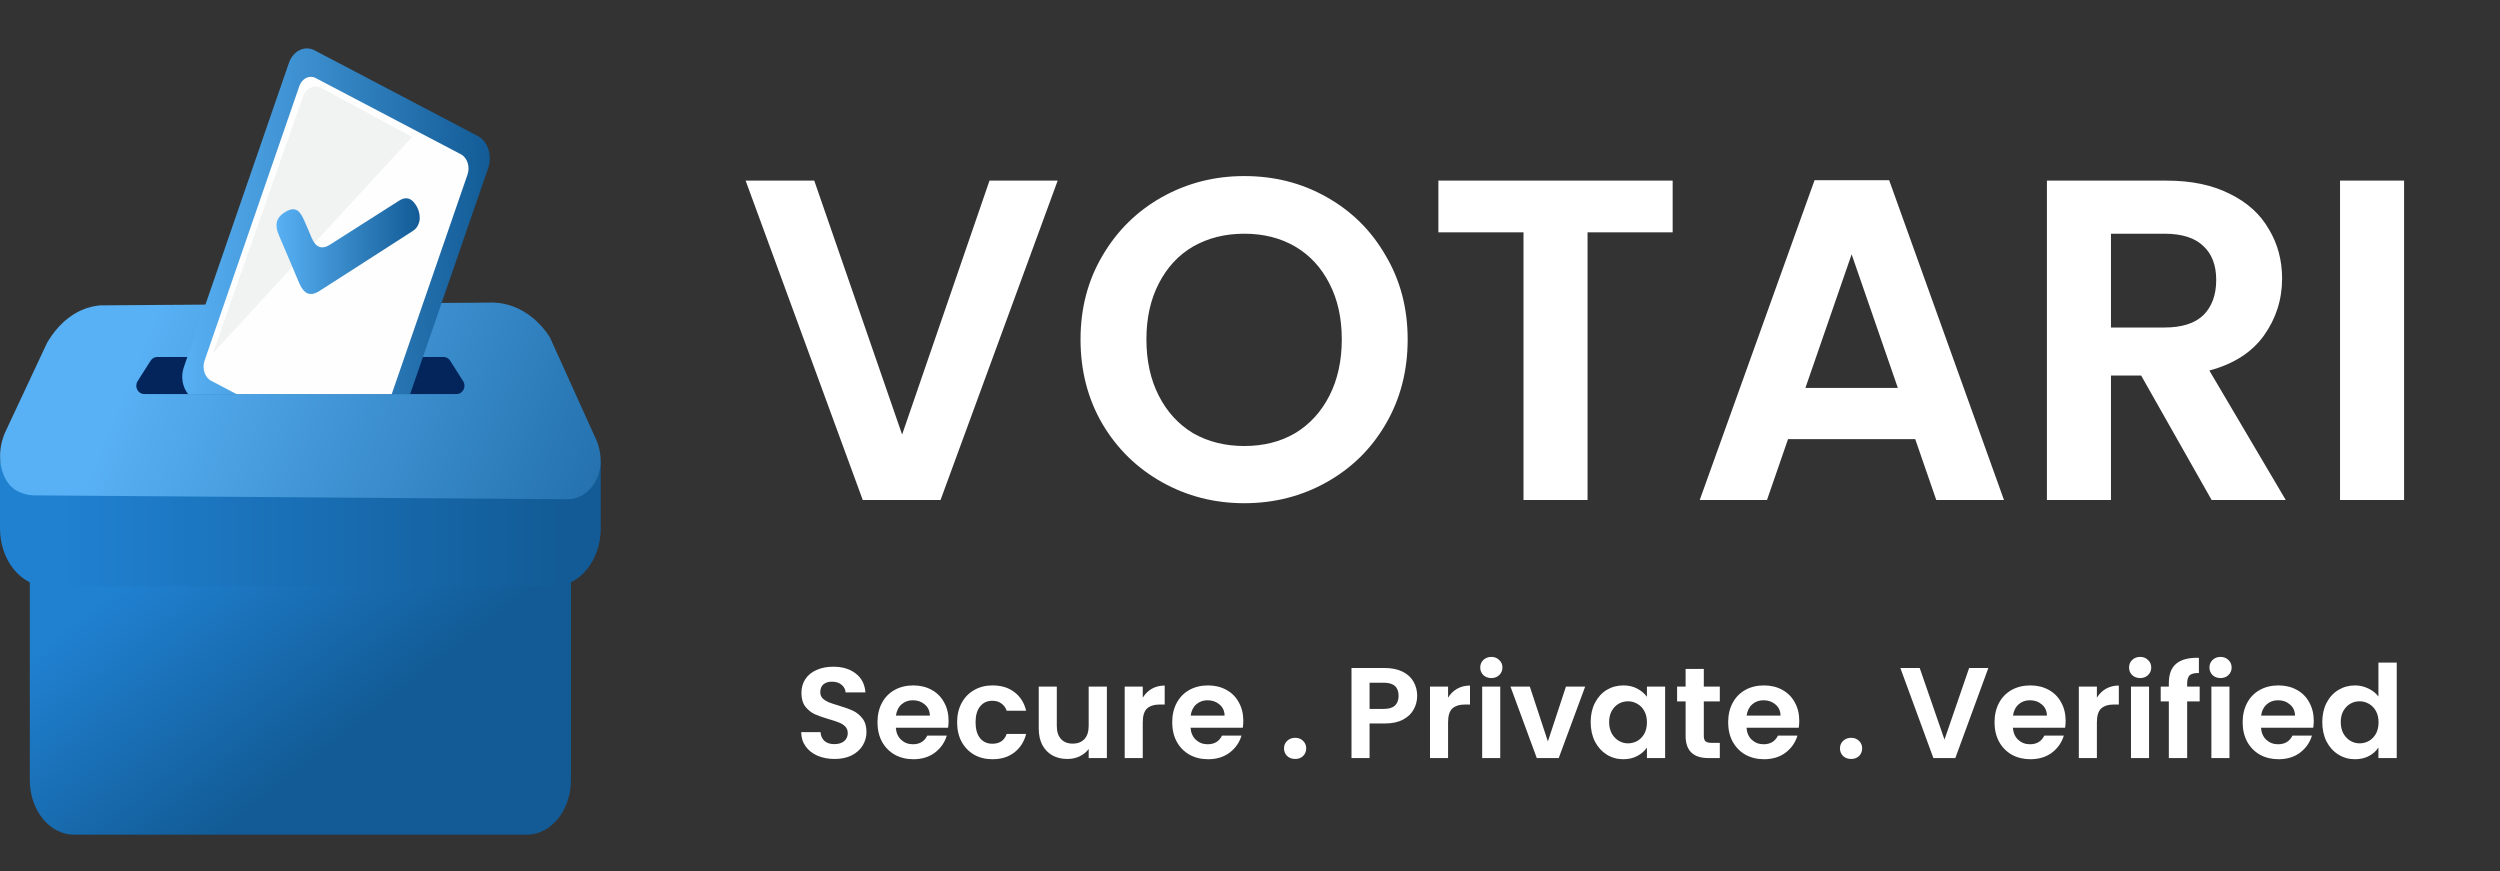<svg width="155" height="54" viewBox="0 0 155 54" fill="none" xmlns="http://www.w3.org/2000/svg">
<rect x="0" y="0" width="155" height="54" fill="#333333" stroke="none"/>
<path d="M51.745 47.056C51.355 47.056 51.003 46.989 50.689 46.856C50.379 46.723 50.134 46.531 49.953 46.28C49.771 46.029 49.678 45.733 49.673 45.392H50.873C50.889 45.621 50.969 45.803 51.113 45.936C51.262 46.069 51.465 46.136 51.721 46.136C51.982 46.136 52.187 46.075 52.337 45.952C52.486 45.824 52.561 45.659 52.561 45.456C52.561 45.291 52.51 45.155 52.409 45.048C52.307 44.941 52.179 44.859 52.025 44.8C51.875 44.736 51.667 44.667 51.401 44.592C51.038 44.485 50.742 44.381 50.513 44.28C50.289 44.173 50.094 44.016 49.929 43.808C49.769 43.595 49.689 43.312 49.689 42.96C49.689 42.629 49.771 42.341 49.937 42.096C50.102 41.851 50.334 41.664 50.633 41.536C50.931 41.403 51.273 41.336 51.657 41.336C52.233 41.336 52.699 41.477 53.057 41.76C53.419 42.037 53.619 42.427 53.657 42.928H52.425C52.414 42.736 52.331 42.579 52.177 42.456C52.027 42.328 51.827 42.264 51.577 42.264C51.358 42.264 51.182 42.32 51.049 42.432C50.921 42.544 50.857 42.707 50.857 42.92C50.857 43.069 50.905 43.195 51.001 43.296C51.102 43.392 51.225 43.472 51.369 43.536C51.518 43.595 51.726 43.664 51.993 43.744C52.355 43.851 52.651 43.957 52.881 44.064C53.11 44.171 53.307 44.331 53.473 44.544C53.638 44.757 53.721 45.037 53.721 45.384C53.721 45.683 53.643 45.96 53.489 46.216C53.334 46.472 53.107 46.677 52.809 46.832C52.51 46.981 52.155 47.056 51.745 47.056ZM58.812 44.688C58.812 44.848 58.801 44.992 58.78 45.12H55.54C55.566 45.44 55.678 45.691 55.876 45.872C56.073 46.053 56.316 46.144 56.604 46.144C57.02 46.144 57.316 45.965 57.492 45.608H58.7C58.572 46.035 58.326 46.387 57.964 46.664C57.601 46.936 57.156 47.072 56.628 47.072C56.201 47.072 55.817 46.979 55.476 46.792C55.14 46.6 54.876 46.331 54.684 45.984C54.497 45.637 54.404 45.237 54.404 44.784C54.404 44.325 54.497 43.923 54.684 43.576C54.87 43.229 55.132 42.963 55.468 42.776C55.804 42.589 56.19 42.496 56.628 42.496C57.049 42.496 57.425 42.587 57.756 42.768C58.092 42.949 58.35 43.208 58.532 43.544C58.718 43.875 58.812 44.256 58.812 44.688ZM57.652 44.368C57.646 44.08 57.542 43.851 57.34 43.68C57.137 43.504 56.889 43.416 56.596 43.416C56.318 43.416 56.084 43.501 55.892 43.672C55.705 43.837 55.59 44.069 55.548 44.368H57.652ZM59.341 44.784C59.341 44.325 59.434 43.925 59.621 43.584C59.808 43.237 60.066 42.971 60.397 42.784C60.728 42.592 61.106 42.496 61.533 42.496C62.083 42.496 62.536 42.635 62.893 42.912C63.256 43.184 63.498 43.568 63.621 44.064H62.413C62.349 43.872 62.24 43.723 62.085 43.616C61.936 43.504 61.749 43.448 61.525 43.448C61.205 43.448 60.952 43.565 60.765 43.8C60.578 44.029 60.485 44.357 60.485 44.784C60.485 45.205 60.578 45.533 60.765 45.768C60.952 45.997 61.205 46.112 61.525 46.112C61.978 46.112 62.275 45.909 62.413 45.504H63.621C63.498 45.984 63.256 46.365 62.893 46.648C62.531 46.931 62.077 47.072 61.533 47.072C61.106 47.072 60.728 46.979 60.397 46.792C60.066 46.6 59.808 46.333 59.621 45.992C59.434 45.645 59.341 45.243 59.341 44.784ZM68.626 42.568V47H67.498V46.44C67.354 46.632 67.164 46.784 66.93 46.896C66.7 47.003 66.45 47.056 66.178 47.056C65.831 47.056 65.524 46.984 65.258 46.84C64.991 46.691 64.78 46.475 64.626 46.192C64.476 45.904 64.402 45.563 64.402 45.168V42.568H65.522V45.008C65.522 45.36 65.61 45.632 65.786 45.824C65.962 46.011 66.202 46.104 66.506 46.104C66.815 46.104 67.058 46.011 67.234 45.824C67.41 45.632 67.498 45.36 67.498 45.008V42.568H68.626ZM70.851 43.256C70.995 43.021 71.181 42.837 71.411 42.704C71.645 42.571 71.912 42.504 72.211 42.504V43.68H71.915C71.563 43.68 71.296 43.763 71.115 43.928C70.939 44.093 70.851 44.381 70.851 44.792V47H69.731V42.568H70.851V43.256ZM77.085 44.688C77.085 44.848 77.074 44.992 77.053 45.12H73.813C73.84 45.44 73.952 45.691 74.149 45.872C74.346 46.053 74.589 46.144 74.877 46.144C75.293 46.144 75.589 45.965 75.765 45.608H76.973C76.845 46.035 76.6 46.387 76.237 46.664C75.874 46.936 75.429 47.072 74.901 47.072C74.474 47.072 74.09 46.979 73.749 46.792C73.413 46.6 73.149 46.331 72.957 45.984C72.77 45.637 72.677 45.237 72.677 44.784C72.677 44.325 72.77 43.923 72.957 43.576C73.144 43.229 73.405 42.963 73.741 42.776C74.077 42.589 74.464 42.496 74.901 42.496C75.322 42.496 75.698 42.587 76.029 42.768C76.365 42.949 76.624 43.208 76.805 43.544C76.992 43.875 77.085 44.256 77.085 44.688ZM75.925 44.368C75.92 44.08 75.816 43.851 75.613 43.68C75.41 43.504 75.162 43.416 74.869 43.416C74.592 43.416 74.357 43.501 74.165 43.672C73.978 43.837 73.864 44.069 73.821 44.368H75.925ZM80.305 47.056C80.102 47.056 79.934 46.995 79.801 46.872C79.673 46.744 79.609 46.587 79.609 46.4C79.609 46.213 79.673 46.059 79.801 45.936C79.934 45.808 80.102 45.744 80.305 45.744C80.502 45.744 80.665 45.808 80.793 45.936C80.921 46.059 80.985 46.213 80.985 46.4C80.985 46.587 80.921 46.744 80.793 46.872C80.665 46.995 80.502 47.056 80.305 47.056ZM87.865 43.144C87.865 43.443 87.793 43.723 87.649 43.984C87.51 44.245 87.289 44.456 86.985 44.616C86.686 44.776 86.308 44.856 85.849 44.856H84.913V47H83.793V41.416H85.849C86.281 41.416 86.649 41.491 86.953 41.64C87.257 41.789 87.484 41.995 87.633 42.256C87.788 42.517 87.865 42.813 87.865 43.144ZM85.801 43.952C86.111 43.952 86.34 43.883 86.489 43.744C86.638 43.6 86.713 43.4 86.713 43.144C86.713 42.6 86.409 42.328 85.801 42.328H84.913V43.952H85.801ZM89.78 43.256C89.924 43.021 90.111 42.837 90.34 42.704C90.575 42.571 90.842 42.504 91.14 42.504V43.68H90.844C90.492 43.68 90.226 43.763 90.044 43.928C89.868 44.093 89.78 44.381 89.78 44.792V47H88.66V42.568H89.78V43.256ZM92.463 42.04C92.265 42.04 92.1 41.979 91.967 41.856C91.839 41.728 91.775 41.571 91.775 41.384C91.775 41.197 91.839 41.043 91.967 40.92C92.1 40.792 92.265 40.728 92.463 40.728C92.66 40.728 92.823 40.792 92.951 40.92C93.084 41.043 93.151 41.197 93.151 41.384C93.151 41.571 93.084 41.728 92.951 41.856C92.823 41.979 92.66 42.04 92.463 42.04ZM93.015 42.568V47H91.895V42.568H93.015ZM95.969 45.968L97.089 42.568H98.281L96.641 47H95.281L93.649 42.568H94.849L95.969 45.968ZM98.622 44.768C98.622 44.32 98.71 43.923 98.886 43.576C99.068 43.229 99.31 42.963 99.614 42.776C99.924 42.589 100.268 42.496 100.646 42.496C100.977 42.496 101.265 42.563 101.51 42.696C101.761 42.829 101.961 42.997 102.11 43.2V42.568H103.238V47H102.11V46.352C101.966 46.56 101.766 46.733 101.51 46.872C101.26 47.005 100.969 47.072 100.638 47.072C100.265 47.072 99.924 46.976 99.614 46.784C99.31 46.592 99.068 46.323 98.886 45.976C98.71 45.624 98.622 45.221 98.622 44.768ZM102.11 44.784C102.11 44.512 102.057 44.28 101.95 44.088C101.844 43.891 101.7 43.741 101.518 43.64C101.337 43.533 101.142 43.48 100.934 43.48C100.726 43.48 100.534 43.531 100.358 43.632C100.182 43.733 100.038 43.883 99.926 44.08C99.82 44.272 99.766 44.501 99.766 44.768C99.766 45.035 99.82 45.269 99.926 45.472C100.038 45.669 100.182 45.821 100.358 45.928C100.54 46.035 100.732 46.088 100.934 46.088C101.142 46.088 101.337 46.037 101.518 45.936C101.7 45.829 101.844 45.68 101.95 45.488C102.057 45.291 102.11 45.056 102.11 44.784ZM105.636 43.488V45.632C105.636 45.781 105.671 45.891 105.74 45.96C105.815 46.024 105.938 46.056 106.108 46.056H106.628V47H105.924C104.98 47 104.508 46.541 104.508 45.624V43.488H103.98V42.568H104.508V41.472H105.636V42.568H106.628V43.488H105.636ZM111.554 44.688C111.554 44.848 111.543 44.992 111.522 45.12H108.282C108.309 45.44 108.421 45.691 108.618 45.872C108.815 46.053 109.058 46.144 109.346 46.144C109.762 46.144 110.058 45.965 110.234 45.608H111.442C111.314 46.035 111.069 46.387 110.706 46.664C110.343 46.936 109.898 47.072 109.37 47.072C108.943 47.072 108.559 46.979 108.218 46.792C107.882 46.6 107.618 46.331 107.426 45.984C107.239 45.637 107.146 45.237 107.146 44.784C107.146 44.325 107.239 43.923 107.426 43.576C107.613 43.229 107.874 42.963 108.21 42.776C108.546 42.589 108.933 42.496 109.37 42.496C109.791 42.496 110.167 42.587 110.498 42.768C110.834 42.949 111.093 43.208 111.274 43.544C111.461 43.875 111.554 44.256 111.554 44.688ZM110.394 44.368C110.389 44.08 110.285 43.851 110.082 43.68C109.879 43.504 109.631 43.416 109.338 43.416C109.061 43.416 108.826 43.501 108.634 43.672C108.447 43.837 108.333 44.069 108.29 44.368H110.394ZM114.774 47.056C114.571 47.056 114.403 46.995 114.27 46.872C114.142 46.744 114.078 46.587 114.078 46.4C114.078 46.213 114.142 46.059 114.27 45.936C114.403 45.808 114.571 45.744 114.774 45.744C114.971 45.744 115.134 45.808 115.262 45.936C115.39 46.059 115.454 46.213 115.454 46.4C115.454 46.587 115.39 46.744 115.262 46.872C115.134 46.995 114.971 47.056 114.774 47.056ZM123.278 41.416L121.23 47H119.87L117.822 41.416H119.022L120.558 45.856L122.086 41.416H123.278ZM128.069 44.688C128.069 44.848 128.059 44.992 128.037 45.12H124.797C124.824 45.44 124.936 45.691 125.133 45.872C125.331 46.053 125.573 46.144 125.861 46.144C126.277 46.144 126.573 45.965 126.749 45.608H127.957C127.829 46.035 127.584 46.387 127.221 46.664C126.859 46.936 126.413 47.072 125.885 47.072C125.459 47.072 125.075 46.979 124.733 46.792C124.397 46.6 124.133 46.331 123.941 45.984C123.755 45.637 123.661 45.237 123.661 44.784C123.661 44.325 123.755 43.923 123.941 43.576C124.128 43.229 124.389 42.963 124.725 42.776C125.061 42.589 125.448 42.496 125.885 42.496C126.307 42.496 126.683 42.587 127.013 42.768C127.349 42.949 127.608 43.208 127.789 43.544C127.976 43.875 128.069 44.256 128.069 44.688ZM126.909 44.368C126.904 44.08 126.8 43.851 126.597 43.68C126.395 43.504 126.147 43.416 125.853 43.416C125.576 43.416 125.341 43.501 125.149 43.672C124.963 43.837 124.848 44.069 124.805 44.368H126.909ZM130.007 43.256C130.151 43.021 130.338 42.837 130.567 42.704C130.802 42.571 131.068 42.504 131.367 42.504V43.68H131.071C130.719 43.68 130.452 43.763 130.271 43.928C130.095 44.093 130.007 44.381 130.007 44.792V47H128.887V42.568H130.007V43.256ZM132.689 42.04C132.492 42.04 132.327 41.979 132.193 41.856C132.065 41.728 132.001 41.571 132.001 41.384C132.001 41.197 132.065 41.043 132.193 40.92C132.327 40.792 132.492 40.728 132.689 40.728C132.887 40.728 133.049 40.792 133.177 40.92C133.311 41.043 133.377 41.197 133.377 41.384C133.377 41.571 133.311 41.728 133.177 41.856C133.049 41.979 132.887 42.04 132.689 42.04ZM133.241 42.568V47H132.121V42.568H133.241ZM136.38 43.488H135.604V47H134.468V43.488H133.964V42.568H134.468V42.344C134.468 41.8 134.623 41.4 134.932 41.144C135.241 40.888 135.708 40.768 136.332 40.784V41.728C136.06 41.723 135.871 41.768 135.764 41.864C135.657 41.96 135.604 42.133 135.604 42.384V42.568H136.38V43.488ZM137.674 42.04C137.476 42.04 137.311 41.979 137.178 41.856C137.05 41.728 136.986 41.571 136.986 41.384C136.986 41.197 137.05 41.043 137.178 40.92C137.311 40.792 137.476 40.728 137.674 40.728C137.871 40.728 138.034 40.792 138.162 40.92C138.295 41.043 138.362 41.197 138.362 41.384C138.362 41.571 138.295 41.728 138.162 41.856C138.034 41.979 137.871 42.04 137.674 42.04ZM138.226 42.568V47H137.106V42.568H138.226ZM143.452 44.688C143.452 44.848 143.442 44.992 143.42 45.12H140.18C140.207 45.44 140.319 45.691 140.516 45.872C140.714 46.053 140.956 46.144 141.244 46.144C141.66 46.144 141.956 45.965 142.132 45.608H143.34C143.212 46.035 142.967 46.387 142.604 46.664C142.242 46.936 141.796 47.072 141.268 47.072C140.842 47.072 140.458 46.979 140.116 46.792C139.78 46.6 139.516 46.331 139.324 45.984C139.138 45.637 139.044 45.237 139.044 44.784C139.044 44.325 139.138 43.923 139.324 43.576C139.511 43.229 139.772 42.963 140.108 42.776C140.444 42.589 140.831 42.496 141.268 42.496C141.69 42.496 142.066 42.587 142.396 42.768C142.732 42.949 142.991 43.208 143.172 43.544C143.359 43.875 143.452 44.256 143.452 44.688ZM142.292 44.368C142.287 44.08 142.183 43.851 141.98 43.68C141.778 43.504 141.53 43.416 141.236 43.416C140.959 43.416 140.724 43.501 140.532 43.672C140.346 43.837 140.231 44.069 140.188 44.368H142.292ZM143.982 44.768C143.982 44.32 144.07 43.923 144.246 43.576C144.427 43.229 144.672 42.963 144.982 42.776C145.291 42.589 145.635 42.496 146.014 42.496C146.302 42.496 146.576 42.56 146.838 42.688C147.099 42.811 147.307 42.976 147.462 43.184V41.08H148.598V47H147.462V46.344C147.323 46.563 147.128 46.739 146.878 46.872C146.627 47.005 146.336 47.072 146.006 47.072C145.632 47.072 145.291 46.976 144.982 46.784C144.672 46.592 144.427 46.323 144.246 45.976C144.07 45.624 143.982 45.221 143.982 44.768ZM147.47 44.784C147.47 44.512 147.416 44.28 147.31 44.088C147.203 43.891 147.059 43.741 146.878 43.64C146.696 43.533 146.502 43.48 146.294 43.48C146.086 43.48 145.894 43.531 145.718 43.632C145.542 43.733 145.398 43.883 145.286 44.08C145.179 44.272 145.126 44.501 145.126 44.768C145.126 45.035 145.179 45.269 145.286 45.472C145.398 45.669 145.542 45.821 145.718 45.928C145.899 46.035 146.091 46.088 146.294 46.088C146.502 46.088 146.696 46.037 146.878 45.936C147.059 45.829 147.203 45.68 147.31 45.488C147.416 45.291 147.47 45.056 147.47 44.784Z" fill="white"/>
<path d="M65.576 11.199L58.314 31H53.491L46.229 11.199H50.484L55.931 26.943L61.349 11.199H65.576ZM77.148 31.199C75.295 31.199 73.593 30.764 72.042 29.894C70.491 29.024 69.262 27.823 68.354 26.291C67.447 24.74 66.993 22.991 66.993 21.043C66.993 19.114 67.447 17.384 68.354 15.852C69.262 14.301 70.491 13.091 72.042 12.221C73.593 11.351 75.295 10.916 77.148 10.916C79.02 10.916 80.722 11.351 82.254 12.221C83.805 13.091 85.025 14.301 85.914 15.852C86.822 17.384 87.275 19.114 87.275 21.043C87.275 22.991 86.822 24.74 85.914 26.291C85.025 27.823 83.805 29.024 82.254 29.894C80.704 30.764 79.002 31.199 77.148 31.199ZM77.148 27.653C78.34 27.653 79.389 27.388 80.297 26.858C81.205 26.31 81.914 25.535 82.425 24.532C82.935 23.53 83.191 22.367 83.191 21.043C83.191 19.719 82.935 18.566 82.425 17.582C81.914 16.58 81.205 15.814 80.297 15.284C79.389 14.755 78.34 14.49 77.148 14.49C75.957 14.49 74.898 14.755 73.971 15.284C73.063 15.814 72.354 16.58 71.843 17.582C71.333 18.566 71.078 19.719 71.078 21.043C71.078 22.367 71.333 23.53 71.843 24.532C72.354 25.535 73.063 26.31 73.971 26.858C74.898 27.388 75.957 27.653 77.148 27.653ZM103.705 11.199V14.405H98.428V31H94.457V14.405H89.18V11.199H103.705ZM118.744 27.227H110.858L109.553 31H105.383L112.503 11.171H117.127L124.247 31H120.049L118.744 27.227ZM117.666 24.05L114.801 15.767L111.936 24.05H117.666ZM137.121 31L132.752 23.284H130.88V31H126.909V11.199H134.341C135.873 11.199 137.178 11.474 138.256 12.022C139.334 12.552 140.138 13.28 140.667 14.206C141.215 15.114 141.49 16.135 141.49 17.27C141.49 18.575 141.111 19.757 140.355 20.816C139.599 21.856 138.473 22.575 136.979 22.972L141.717 31H137.121ZM130.88 20.305H134.199C135.277 20.305 136.081 20.05 136.61 19.539C137.14 19.01 137.405 18.282 137.405 17.355C137.405 16.447 137.14 15.748 136.61 15.256C136.081 14.745 135.277 14.49 134.199 14.49H130.88V20.305ZM149.053 11.199V31H145.082V11.199H149.053Z" fill="white"/>
<path d="M1.849 30.176H35.397V48.373C35.397 50.236 34.17 51.75 32.659 51.75H4.587C3.076 51.75 1.849 50.237 1.849 48.373V30.176Z" fill="url(#paint0_linear_2529_6005)"/>
<path d="M0.645 28.012H36.602C36.957 28.012 37.246 28.367 37.246 28.805V32.756C37.246 34.74 35.939 36.352 34.329 36.352H2.917C1.307 36.352 0 34.741 0 32.756V28.805C0 28.367 0.288 28.012 0.644 28.012H0.645Z" fill="url(#paint1_linear_2529_6005)"/>
<path d="M0.348 26.744C-0.153 27.814 -0.088 29.045 0.44 29.858C0.926 30.608 1.764 30.699 2.105 30.712C13.081 30.792 24.057 30.873 35.032 30.953C35.94 31.023 36.773 30.405 37.099 29.438C37.506 28.233 36.912 27.129 36.868 27.05C35.943 25.004 35.018 22.959 34.093 20.913C33.839 20.517 33.312 19.803 32.448 19.3C31.528 18.764 30.695 18.741 30.283 18.762C22.263 18.818 14.244 18.875 6.224 18.932C5.891 18.959 5.475 19.039 5.025 19.243C3.877 19.761 3.207 20.758 2.919 21.253C2.062 23.084 1.205 24.913 0.348 26.744Z" fill="url(#paint2_linear_2529_6005)"/>
<path d="M28.306 24.431H8.941C8.549 24.431 8.315 23.973 8.532 23.631L9.34 22.361C9.431 22.219 9.584 22.132 9.749 22.132H27.499C27.663 22.132 27.817 22.218 27.908 22.361L28.715 23.631C28.933 23.973 28.699 24.431 28.306 24.431Z" fill="#03255C"/>
<path d="M30.273 10.404L25.43 24.431H11.663C11.317 24.01 11.194 23.357 11.396 22.772L17.908 3.914C18.172 3.151 18.886 2.795 19.505 3.121L29.63 8.436C30.248 8.76 30.536 9.642 30.273 10.404Z" fill="url(#paint3_linear_2529_6005)"/>
<path d="M28.986 10.822L24.289 24.431H14.656L13.095 23.611C12.7 23.405 12.516 22.841 12.685 22.354L18.555 5.347C18.724 4.86 19.18 4.633 19.575 4.841L28.576 9.566C28.971 9.774 29.155 10.337 28.986 10.823L28.986 10.822Z" fill="#FEFEFE"/>
<path opacity="0.57" d="M25.546 8.49L13.207 21.892L18.775 6.019C18.969 5.469 19.487 5.218 19.933 5.458L25.546 8.489V8.49Z" fill="#E6E7E8"/>
<path d="M26.012 13.671C25.925 14.068 25.752 14.219 25.556 14.345C23.637 15.579 21.72 16.817 19.798 18.044C19.238 18.402 18.844 18.237 18.55 17.55C18.129 16.567 17.724 15.572 17.295 14.594C17.016 13.959 17.117 13.501 17.64 13.17C18.199 12.816 18.531 12.929 18.838 13.617C19.003 13.986 19.161 14.362 19.317 14.737C19.573 15.349 19.955 15.492 20.465 15.165C21.891 14.256 23.316 13.348 24.743 12.442C25.078 12.229 25.395 12.217 25.683 12.572C25.959 12.911 26.055 13.315 26.013 13.67L26.012 13.671Z" fill="url(#paint4_linear_2529_6005)"/>
<defs>
<linearGradient id="paint0_linear_2529_6005" x1="14.148" y1="31.052" x2="23.959" y2="43.616" gradientUnits="userSpaceOnUse">
<stop stop-color="#2081D1"/>
<stop offset="1" stop-color="#125B96"/>
</linearGradient>
<linearGradient id="paint1_linear_2529_6005" x1="3.713" y1="32.181" x2="34.803" y2="32.181" gradientUnits="userSpaceOnUse">
<stop stop-color="#2081D1"/>
<stop offset="1" stop-color="#125B96"/>
</linearGradient>
<linearGradient id="paint2_linear_2529_6005" x1="9.231" y1="20.248" x2="46.219" y2="35.189" gradientUnits="userSpaceOnUse">
<stop stop-color="#58B1F4"/>
<stop offset="1" stop-color="#125B96"/>
</linearGradient>
<linearGradient id="paint3_linear_2529_6005" x1="11.299" y1="13.716" x2="30.37" y2="13.716" gradientUnits="userSpaceOnUse">
<stop stop-color="#58B1F4"/>
<stop offset="1" stop-color="#125B96"/>
</linearGradient>
<linearGradient id="paint4_linear_2529_6005" x1="17.143" y1="15.26" x2="26.021" y2="15.26" gradientUnits="userSpaceOnUse">
<stop stop-color="#58B1F4"/>
<stop offset="1" stop-color="#125B96"/>
</linearGradient>
</defs>
</svg>

